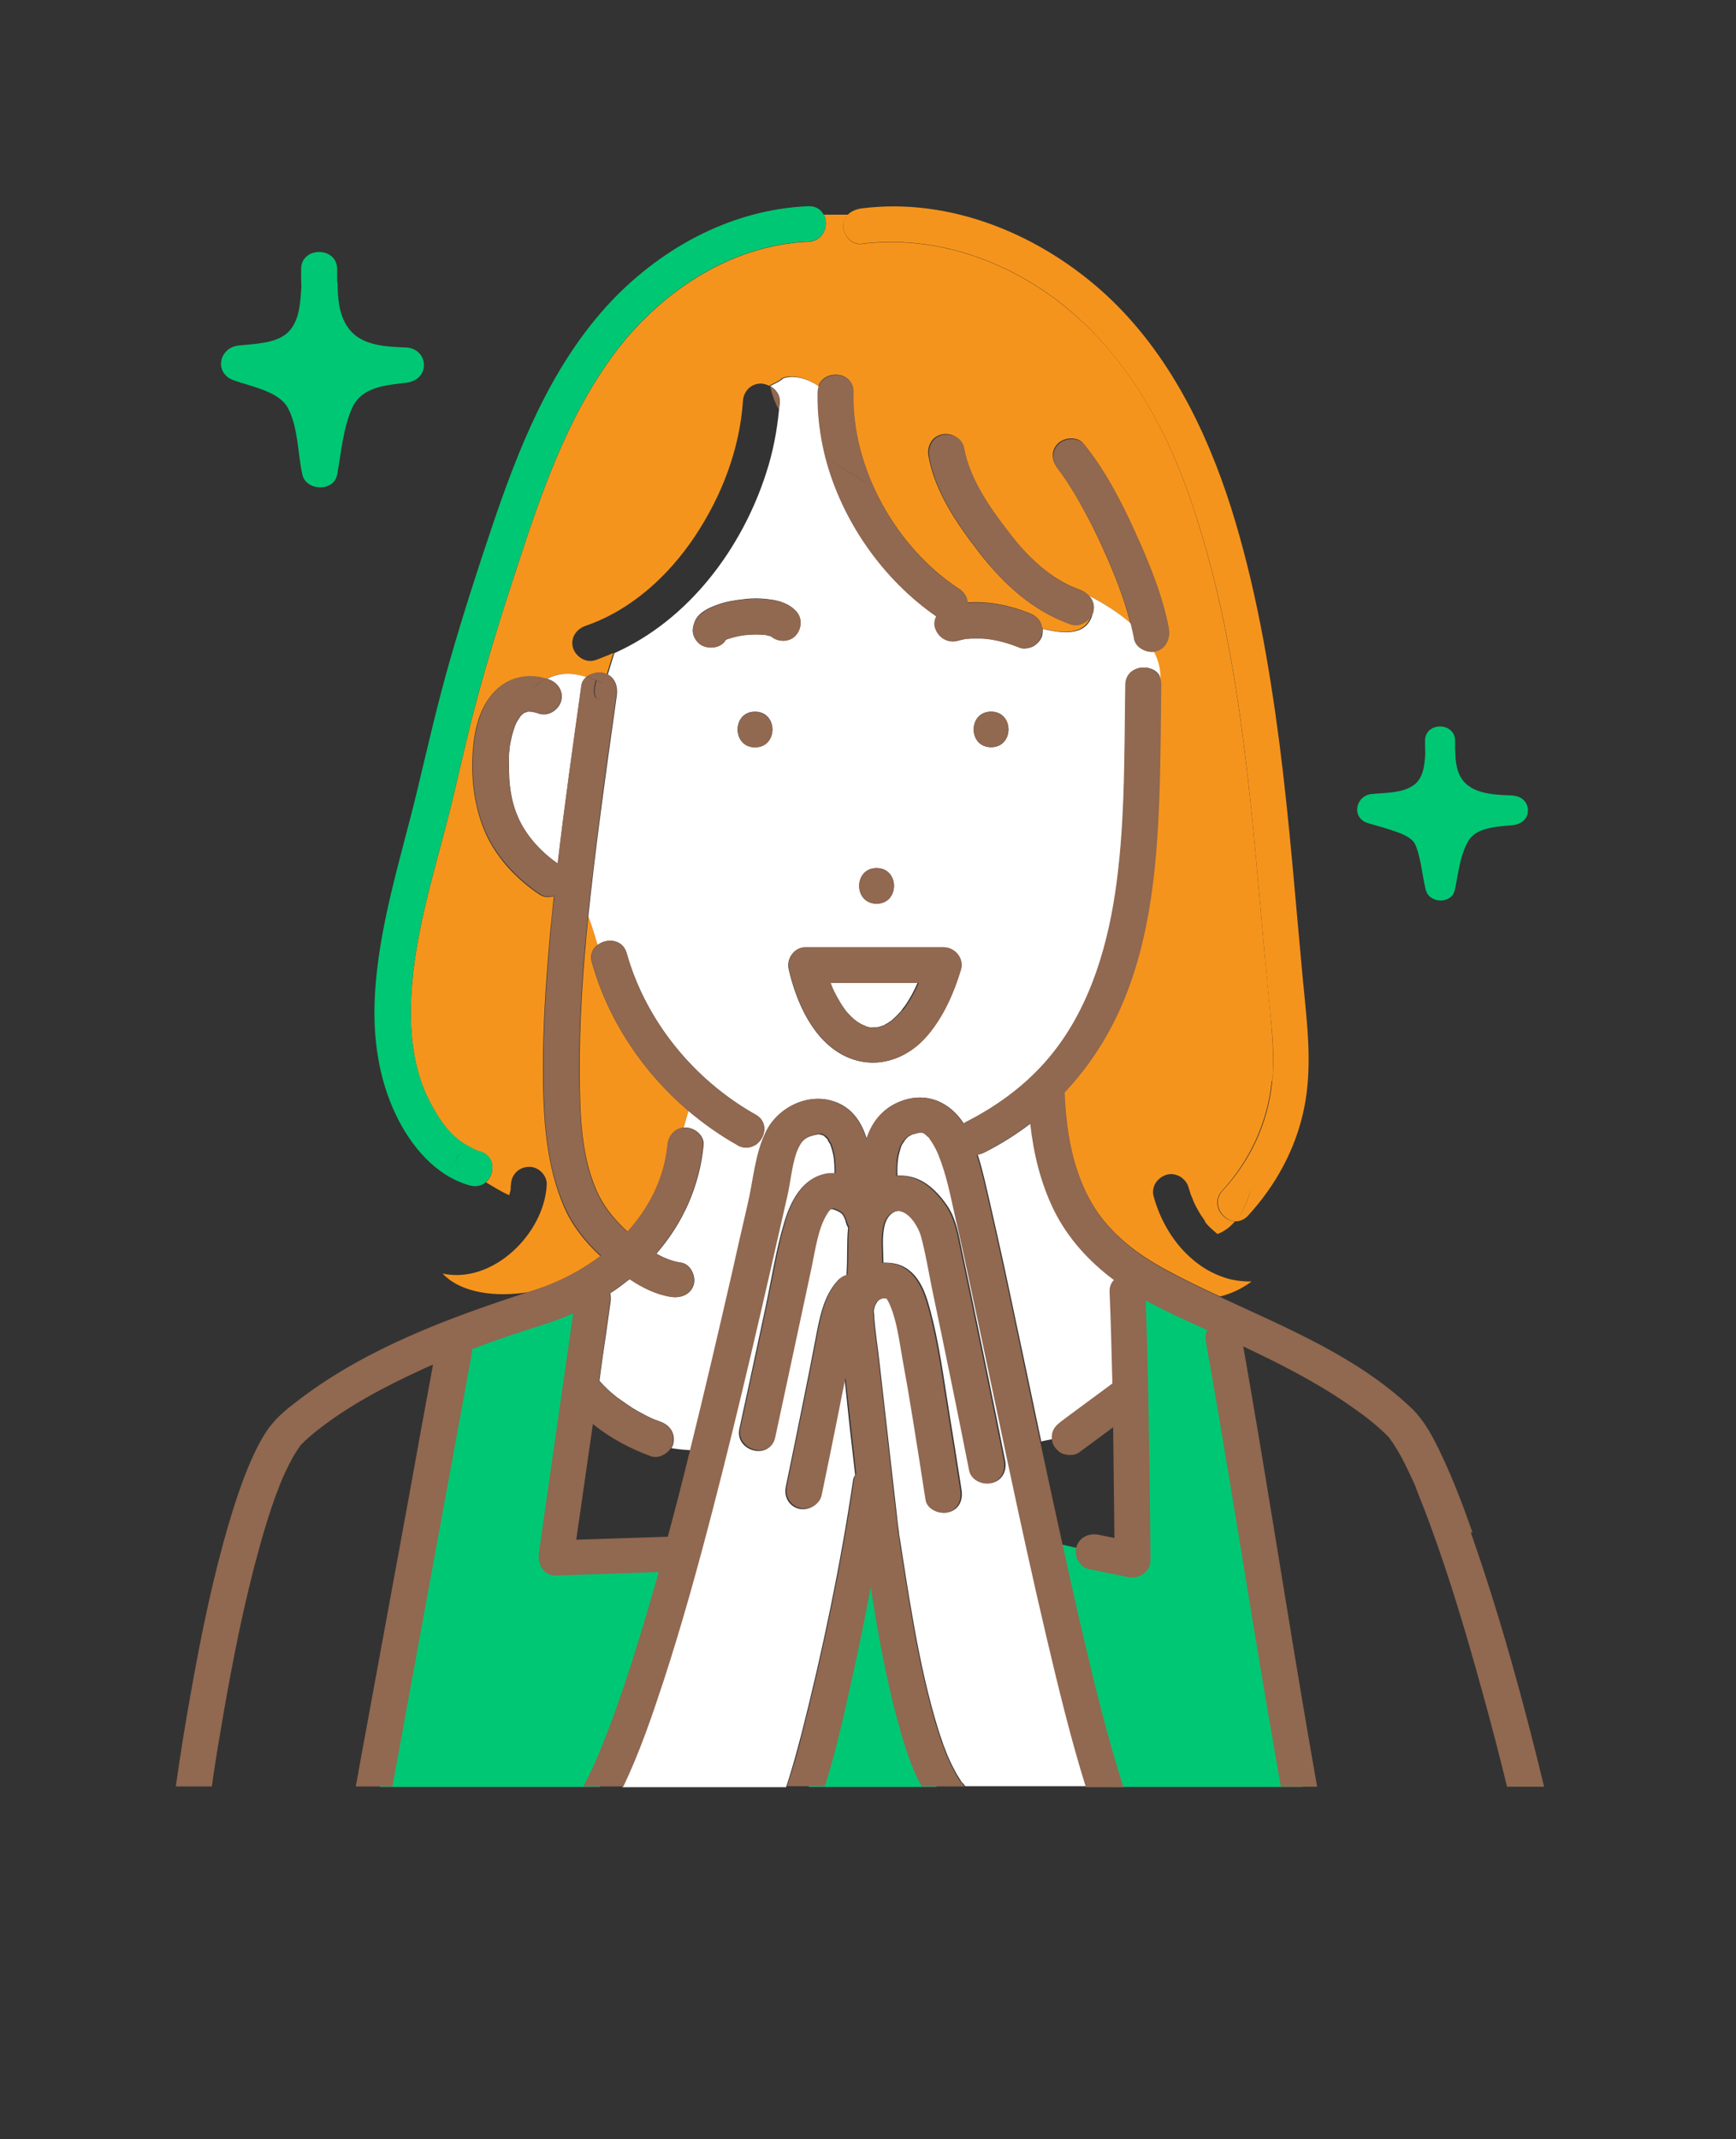 <svg width="82" height="101" viewBox="0 0 82 101" fill="none" xmlns="http://www.w3.org/2000/svg">
<rect x="0" y="0" width="82" height="101" fill="#333333" stroke="none"/>
<g clip-path="url(#clip0_6608_7883)">
<path d="M17.939 84.37L21.668 63.219L27.779 61.246L26.349 73.143L32.21 73.201L28.338 84.37H17.939Z" fill="#00C773"/>
<path d="M38.201 84.37H44.24L41.334 72.814L38.201 84.37Z" fill="#00C773"/>
<path d="M52.293 84.37H61.536L58.034 62.103L53.365 60.459L53.651 73.73L49.684 72.814L52.293 84.37Z" fill="#00C773"/>
<path d="M34.294 30.218C34.318 30.218 34.33 30.206 34.354 30.194C34.354 30.194 34.366 30.194 34.378 30.194C34.354 30.194 34.33 30.218 34.306 30.218H34.294Z" fill="#FFB4A5"/>
<path d="M34.378 30.183C34.378 30.183 34.378 30.183 34.366 30.183C34.366 30.183 34.389 30.183 34.401 30.171C34.413 30.171 34.425 30.171 34.437 30.171C34.473 30.159 34.425 30.171 34.378 30.183Z" fill="#FFB4A5"/>
<path d="M36.355 30.018C36.355 30.018 36.331 30.006 36.308 29.995C36.331 30.006 36.355 30.018 36.367 30.03C36.367 30.03 36.355 30.03 36.343 30.018H36.355Z" fill="#FFB4A5"/>
<path d="M34.282 30.218C34.282 30.218 34.282 30.23 34.27 30.241C34.27 30.241 34.27 30.23 34.282 30.218Z" fill="#FFB4A5"/>
<path d="M34.342 30.136C34.342 30.136 34.318 30.171 34.306 30.194C34.306 30.194 34.294 30.206 34.294 30.218C34.306 30.194 34.33 30.171 34.342 30.136Z" fill="#FFB4A5"/>
<path d="M39.226 46.401C39.249 46.448 39.261 46.507 39.285 46.554C39.285 46.554 39.309 46.624 39.321 46.648C39.333 46.683 39.392 46.789 39.404 46.824C39.452 46.918 39.5 47 39.547 47.094C39.643 47.259 39.738 47.423 39.845 47.576C39.869 47.611 39.964 47.728 39.952 47.728C39.988 47.764 40.024 47.811 40.059 47.846C40.143 47.94 40.238 48.034 40.345 48.128C40.417 48.187 40.56 48.269 40.393 48.175C40.453 48.21 40.5 48.245 40.56 48.281C40.619 48.316 40.667 48.351 40.727 48.374C40.739 48.374 40.786 48.398 40.822 48.421C40.858 48.421 40.893 48.445 40.905 48.457C40.965 48.468 41.024 48.492 41.072 48.504C41.084 48.504 41.096 48.504 41.108 48.504C41.132 48.504 41.144 48.504 41.155 48.504C41.179 48.504 41.215 48.504 41.239 48.504C41.298 48.504 41.37 48.492 41.429 48.504C41.536 48.48 41.632 48.445 41.739 48.41C41.763 48.41 41.787 48.386 41.799 48.374C41.858 48.339 41.918 48.316 41.965 48.281C42.013 48.245 42.061 48.21 42.108 48.187C42.108 48.187 42.12 48.175 42.144 48.151C42.263 48.046 42.382 47.928 42.489 47.811C42.501 47.799 42.573 47.717 42.597 47.681C42.62 47.646 42.692 47.552 42.716 47.529C42.99 47.141 43.18 46.777 43.347 46.39C41.965 46.39 40.584 46.39 39.19 46.39L39.226 46.401Z" fill="white"/>
<path d="M36.355 30.018C36.355 30.018 36.379 30.018 36.391 30.03C36.391 30.03 36.379 30.03 36.379 30.018C36.331 29.959 36.283 29.959 36.355 30.018Z" fill="#FFB4A5"/>
<path d="M36.414 30.041C36.414 30.041 36.403 30.041 36.391 30.041C36.391 30.041 36.414 30.053 36.414 30.065C36.498 30.1 36.45 30.065 36.391 30.041H36.414Z" fill="#FFB4A5"/>
<path d="M27.957 45.438C27.85 45.074 27.993 44.781 28.231 44.605C28.088 44.147 27.957 43.688 27.79 43.254C27.54 45.755 27.362 48.257 27.385 50.758C27.397 52.638 27.445 54.752 28.303 56.466C28.636 57.124 29.113 57.664 29.649 58.157C30.673 57.03 31.388 55.644 31.543 54.07C31.59 53.648 31.852 53.295 32.293 53.236L32.519 52.45C30.351 50.606 28.72 48.151 27.957 45.438Z" fill="#F5941C"/>
<path d="M60.095 51.04C60.19 50.007 60.107 48.997 60.012 47.963C59.904 46.836 59.797 45.708 59.69 44.569C59.047 37.499 58.547 30.253 56.2 23.488C55.021 20.094 53.198 16.841 50.363 14.528C47.683 12.331 44.169 11.075 40.679 11.521C40.214 11.58 39.833 11.086 39.833 10.687C39.833 10.452 39.929 10.264 40.06 10.135H38.916C39.166 10.617 38.916 11.38 38.19 11.415C34.449 11.568 31.09 13.87 28.946 16.794C26.718 19.836 25.515 23.43 24.36 26.965C23.705 28.949 23.085 30.958 22.538 32.978C22.049 34.775 21.668 36.595 21.215 38.404C20.441 41.445 19.441 44.511 19.405 47.67C19.393 49.126 19.595 50.629 20.262 51.945C20.62 52.638 21.061 53.366 21.692 53.847C21.93 54.023 22.192 54.164 22.454 54.293C22.49 54.293 22.514 54.317 22.549 54.329C22.585 54.34 22.621 54.352 22.657 54.364C23.407 54.563 23.395 55.433 22.954 55.82C23.324 56.043 23.681 56.266 24.05 56.431C24.074 56.337 24.11 56.243 24.122 56.149C24.122 56.126 24.122 56.114 24.122 56.09C24.122 56.032 24.122 55.985 24.134 55.926C24.157 55.456 24.503 55.104 24.979 55.092C25.42 55.069 25.849 55.491 25.825 55.926C25.718 58.251 23.264 60.647 20.906 60.13C21.787 61.07 23.467 61.258 25.003 60.999C25.099 60.964 25.194 60.941 25.289 60.905C26.385 60.553 27.433 60.001 28.362 59.308C27.648 58.651 27.028 57.875 26.647 56.995C25.789 55.022 25.658 52.778 25.646 50.664C25.635 48.621 25.766 46.566 25.944 44.522C26.004 43.782 26.087 43.054 26.159 42.314C25.932 42.385 25.694 42.373 25.492 42.244C24.408 41.516 23.467 40.529 22.931 39.331C22.454 38.251 22.276 37.029 22.311 35.855C22.347 34.857 22.514 33.741 23.133 32.919C23.765 32.062 24.765 31.745 25.789 32.062C26.373 31.756 26.981 31.745 27.683 31.968C27.85 31.838 28.065 31.768 28.267 31.756C28.338 31.756 28.422 31.756 28.493 31.78C28.553 31.791 28.613 31.815 28.66 31.838L28.97 30.828C28.815 30.899 28.648 30.969 28.493 31.028C28.362 31.075 28.243 31.134 28.112 31.169C27.672 31.322 27.183 30.993 27.064 30.582C26.933 30.124 27.219 29.701 27.66 29.548C29.816 28.808 31.578 27.188 32.817 25.332C34.08 23.441 34.938 21.222 35.092 18.943C35.116 18.485 35.462 18.11 35.938 18.11C36.069 18.11 36.212 18.157 36.331 18.215C36.546 18.086 36.796 18.004 36.963 17.839C37.499 17.663 38.13 17.863 38.654 18.227C38.94 17.428 40.322 17.522 40.298 18.497C40.214 22.079 42.299 25.837 45.313 27.81C45.563 27.975 45.682 28.21 45.694 28.444C46.682 28.374 47.683 28.574 48.6 28.938C48.815 29.02 48.981 29.126 49.112 29.325C49.184 29.431 49.208 29.548 49.22 29.666C50.232 29.936 51.328 29.995 51.578 28.938C51.435 29.314 50.971 29.607 50.554 29.466C48.779 28.832 47.445 27.611 46.301 26.154C45.253 24.804 44.169 23.265 43.859 21.551C43.776 21.104 43.978 20.646 44.455 20.517C44.872 20.4 45.42 20.658 45.503 21.104C45.765 22.608 46.718 23.935 47.635 25.121C48.517 26.272 49.601 27.34 51.006 27.846C51.161 27.904 51.292 27.986 51.388 28.092C52.09 28.456 52.805 28.902 53.389 29.419C53.091 28.221 52.626 27.059 52.114 25.931C51.781 25.18 51.411 24.451 51.006 23.735C50.828 23.406 50.625 23.089 50.423 22.772C50.339 22.643 50.244 22.502 50.149 22.373C50.053 22.232 50.006 22.173 49.97 22.126C49.684 21.774 49.613 21.292 49.97 20.94C50.268 20.646 50.887 20.588 51.173 20.94C52.186 22.185 52.936 23.629 53.591 25.074C54.258 26.542 54.901 28.092 55.199 29.678C55.283 30.124 55.08 30.582 54.604 30.711C54.556 30.723 54.508 30.735 54.461 30.735C54.651 31.11 54.77 31.521 54.77 31.956C54.806 32.05 54.83 32.156 54.83 32.285C54.794 34.093 54.806 35.914 54.735 37.722C54.616 40.893 54.306 44.158 53.091 47.129C52.412 48.785 51.471 50.277 50.268 51.545C50.351 53.448 50.673 55.374 51.673 56.983C52.495 58.286 53.71 59.214 55.128 59.978C55.938 60.412 56.783 60.823 57.629 61.211C58.177 61.081 58.689 60.823 59.118 60.506C58.678 60.506 58.249 60.459 57.832 60.318C57.224 60.118 56.688 59.79 56.224 59.367C55.378 58.615 54.794 57.57 54.496 56.501C54.365 56.043 54.651 55.609 55.092 55.468C55.533 55.327 56.021 55.632 56.14 56.055C56.176 56.172 56.212 56.29 56.248 56.407C56.259 56.443 56.367 56.666 56.367 56.701C56.391 56.748 56.414 56.795 56.438 56.854C56.486 56.948 56.533 57.053 56.593 57.147C56.653 57.253 56.712 57.359 56.783 57.453C56.819 57.499 56.843 57.547 56.879 57.593C56.891 57.617 56.915 57.641 56.926 57.664C56.986 57.734 56.974 57.723 56.891 57.629C56.974 57.805 57.2 57.993 57.343 58.122C57.391 58.169 57.451 58.216 57.51 58.263C57.844 58.134 58.106 57.934 58.332 57.664C57.713 57.641 57.177 56.818 57.725 56.219C59.047 54.787 59.881 52.966 60.071 51.029L60.095 51.04Z" fill="#F5941C"/>
<path d="M54.377 30.77C54.032 30.746 53.675 30.535 53.591 30.183C53.591 30.183 53.591 30.171 53.591 30.159C53.544 29.912 53.484 29.677 53.424 29.443C52.841 28.926 52.126 28.48 51.423 28.116C51.626 28.315 51.721 28.597 51.638 28.902C51.638 28.926 51.626 28.938 51.614 28.961C51.364 30.018 50.268 29.948 49.255 29.689C49.255 29.795 49.255 29.889 49.231 29.995C49.231 30.041 49.196 30.1 49.172 30.147C49.1 30.288 48.969 30.417 48.838 30.5C48.672 30.593 48.374 30.664 48.183 30.582C47.933 30.476 47.683 30.394 47.421 30.323C47.29 30.288 47.159 30.253 47.028 30.229C46.956 30.218 46.897 30.206 46.825 30.194C46.801 30.194 46.563 30.136 46.706 30.171C46.849 30.206 46.611 30.171 46.575 30.159C46.492 30.159 46.42 30.147 46.337 30.147C46.194 30.147 46.051 30.147 45.908 30.147C45.849 30.147 45.789 30.147 45.73 30.159C45.706 30.159 45.682 30.159 45.658 30.159C45.515 30.183 45.372 30.218 45.241 30.253C44.776 30.382 44.336 30.1 44.193 29.666C44.133 29.478 44.157 29.278 44.24 29.102C41.715 27.352 39.774 24.569 38.999 21.574C38.737 20.576 38.618 19.542 38.642 18.52C38.642 18.415 38.666 18.333 38.69 18.25C38.166 17.886 37.534 17.687 36.998 17.863C36.831 18.027 36.581 18.109 36.367 18.239C36.367 18.239 36.379 18.239 36.391 18.239C36.653 18.38 36.855 18.661 36.831 18.967C36.831 19.096 36.808 19.225 36.796 19.354C36.7 20.353 36.51 21.351 36.2 22.302C35.057 25.884 32.543 29.266 29.017 30.84L28.708 31.85C29.065 32.026 29.184 32.426 29.137 32.813C28.851 34.81 28.577 36.806 28.315 38.814C28.124 40.294 27.945 41.774 27.791 43.266C27.957 43.7 28.088 44.158 28.231 44.616C28.66 44.287 29.41 44.334 29.601 45.004C30.506 48.21 32.77 50.981 35.688 52.626C36.343 52.99 36.141 53.788 35.652 54.082C35.748 54.082 35.843 54.082 35.938 54.082C36.01 53.859 36.093 53.636 36.2 53.424C36.784 52.226 38.332 51.51 39.607 52.085C40.334 52.414 40.727 53.06 40.941 53.776C41.191 53.001 41.679 52.332 42.537 52.003C43.764 51.522 44.86 52.027 45.527 53.048C45.563 53.025 45.587 53.001 45.634 52.978C47.23 52.168 48.672 51.087 49.779 49.678C51.578 47.399 52.4 44.475 52.769 41.645C53.174 38.556 53.115 35.432 53.174 32.32C53.174 31.615 53.913 31.38 54.413 31.592C54.592 31.662 54.735 31.803 54.818 31.991C54.818 31.556 54.699 31.145 54.508 30.77C54.473 30.77 54.437 30.77 54.389 30.77H54.377ZM41.406 40.987C42.501 40.987 42.501 42.666 41.406 42.666C40.31 42.666 40.31 40.987 41.406 40.987ZM35.664 35.279C34.568 35.279 34.568 33.6 35.664 33.6C36.76 33.6 36.76 35.279 35.664 35.279ZM36.415 30.053C36.415 30.053 36.391 30.041 36.379 30.03C36.379 30.03 36.379 30.03 36.367 30.03C36.307 30.018 36.26 29.995 36.2 29.983C36.176 29.983 36.153 29.983 36.141 29.971C35.819 29.948 35.497 29.948 35.164 29.983C35.14 29.983 35.104 29.983 35.081 29.995C34.997 30.006 34.914 30.03 34.83 30.041C34.699 30.077 34.568 30.112 34.437 30.147C34.425 30.147 34.39 30.159 34.342 30.183C34.318 30.194 34.294 30.206 34.27 30.218C34.056 30.593 33.496 30.652 33.139 30.464C32.96 30.37 32.805 30.159 32.746 29.959C32.686 29.724 32.746 29.525 32.829 29.313C33.008 28.914 33.472 28.703 33.854 28.562C34.259 28.409 34.687 28.339 35.116 28.292C35.569 28.233 36.01 28.245 36.462 28.315C36.867 28.374 37.284 28.526 37.57 28.82C37.904 29.149 37.88 29.666 37.57 30.006C37.272 30.323 36.736 30.312 36.415 30.041V30.053ZM45.384 45.779C45.05 46.894 44.574 47.975 43.824 48.867C42.847 50.03 41.334 50.547 39.917 49.866C38.392 49.126 37.618 47.317 37.26 45.791C37.189 45.509 37.26 45.215 37.451 45.004C37.57 44.863 37.749 44.757 37.975 44.733C37.999 44.733 38.011 44.733 38.035 44.733C38.047 44.733 38.058 44.733 38.082 44.733C38.356 44.733 38.63 44.733 38.892 44.733C40.786 44.733 42.668 44.733 44.562 44.733C45.11 44.733 45.539 45.274 45.384 45.791V45.779ZM46.813 35.279C45.718 35.279 45.718 33.6 46.813 33.6C47.909 33.6 47.909 35.279 46.813 35.279Z" fill="white"/>
<path d="M34.83 54.058C34.008 53.6 33.234 53.048 32.519 52.45L32.293 53.236C32.293 53.236 32.364 53.236 32.388 53.236C32.817 53.236 33.282 53.624 33.234 54.07C33.043 55.996 32.269 57.746 31.006 59.191C31.376 59.402 31.769 59.555 32.174 59.613C32.627 59.684 32.877 60.248 32.769 60.647C32.638 61.117 32.174 61.293 31.721 61.234C31.018 61.128 30.351 60.8 29.744 60.389C29.446 60.623 29.148 60.858 28.827 61.058C28.851 61.187 28.862 61.328 28.839 61.469C28.767 61.974 28.696 62.479 28.624 62.996C28.517 63.724 28.41 64.452 28.314 65.192C28.338 65.227 28.374 65.262 28.386 65.274C28.576 65.486 28.779 65.673 29.005 65.861C29.077 65.92 29.148 65.979 29.208 66.026C29.208 66.026 29.22 66.026 29.232 66.037C29.291 66.085 29.387 66.155 29.232 66.037C29.232 66.037 29.22 66.026 29.208 66.014C29.256 66.049 29.303 66.085 29.351 66.12C29.529 66.249 29.708 66.366 29.887 66.484C30.113 66.625 30.339 66.742 30.566 66.86C30.685 66.918 30.804 66.977 30.923 67.024C30.947 67.024 30.971 67.047 30.995 67.047C31.066 67.071 31.137 67.106 31.209 67.13C31.65 67.294 31.912 67.682 31.805 68.163C31.793 68.234 31.757 68.304 31.709 68.375C32.019 68.422 32.317 68.457 32.615 68.469C33.294 65.72 33.937 62.972 34.568 60.224C34.818 59.108 35.08 57.993 35.33 56.877C35.545 55.961 35.64 54.974 35.938 54.07C35.843 54.07 35.747 54.07 35.652 54.07C35.426 54.199 35.128 54.235 34.83 54.07V54.058Z" fill="white"/>
<path d="M25.825 32.05C25.825 32.05 25.885 32.062 25.909 32.073C26.349 32.226 26.635 32.637 26.504 33.107C26.385 33.518 25.897 33.847 25.456 33.694C25.361 33.659 25.265 33.635 25.158 33.612C25.122 33.612 25.051 33.6 25.027 33.6C24.991 33.6 24.956 33.6 24.932 33.6C24.872 33.624 24.801 33.647 24.789 33.647C24.765 33.647 24.753 33.671 24.729 33.682C24.706 33.706 24.646 33.753 24.634 33.764C24.61 33.788 24.587 33.812 24.563 33.847C24.515 33.917 24.467 33.999 24.42 34.07C24.312 34.258 24.193 34.645 24.122 35.009C24.05 35.35 24.027 35.726 24.039 36.149C24.039 36.982 24.122 37.804 24.479 38.603C24.86 39.484 25.611 40.271 26.349 40.776C26.671 37.969 27.076 35.162 27.469 32.367C27.493 32.203 27.588 32.073 27.707 31.968C27.005 31.744 26.397 31.756 25.813 32.062L25.825 32.05Z" fill="white"/>
<path d="M49.756 67.623C49.815 67.4 49.958 67.259 50.149 67.118C50.256 67.036 50.351 66.965 50.458 66.883C51.173 66.355 51.876 65.838 52.591 65.309C52.555 63.865 52.519 62.42 52.46 60.987C52.46 60.741 52.531 60.553 52.662 60.424C51.483 59.543 50.482 58.451 49.827 57.124C49.196 55.832 48.862 54.446 48.707 53.025C48.017 53.553 47.278 54.023 46.48 54.422C46.385 54.469 46.277 54.493 46.182 54.516C46.408 55.209 46.563 55.938 46.73 56.654C46.98 57.734 47.218 58.815 47.457 59.895C48.04 62.62 48.612 65.345 49.184 68.058C49.362 68.01 49.553 67.987 49.732 67.94C49.732 67.834 49.732 67.717 49.756 67.623Z" fill="white"/>
<path d="M45.896 60.717C45.67 59.649 45.432 58.592 45.193 57.523C44.955 56.513 44.776 55.479 44.383 54.516C44.324 54.387 44.205 54.117 44.074 53.917C44.038 53.859 44.002 53.8 43.955 53.741C43.955 53.741 43.955 53.741 43.955 53.73C43.955 53.73 43.931 53.706 43.919 53.694C43.895 53.659 43.776 53.565 43.764 53.553C43.728 53.53 43.704 53.506 43.669 53.495C43.669 53.495 43.645 53.495 43.633 53.483C43.633 53.483 43.621 53.483 43.609 53.471C43.562 53.471 43.514 53.471 43.466 53.471C43.43 53.471 43.395 53.483 43.359 53.495C43.288 53.518 43.216 53.53 43.145 53.553C43.133 53.553 43.121 53.553 43.109 53.553C43.073 53.577 43.037 53.589 43.002 53.612C42.966 53.636 42.93 53.659 42.894 53.671C42.847 53.718 42.799 53.765 42.752 53.824C42.752 53.835 42.644 53.988 42.62 54.023C42.561 54.129 42.561 54.141 42.501 54.352C42.466 54.481 42.43 54.622 42.418 54.751C42.382 54.998 42.382 55.256 42.394 55.503C42.716 55.491 43.037 55.538 43.347 55.667C43.943 55.914 44.443 56.466 44.788 56.994C45.169 57.593 45.277 58.275 45.42 58.956C45.563 59.649 45.718 60.353 45.86 61.046C46.408 63.689 46.956 66.331 47.48 68.974C47.564 69.42 47.361 69.878 46.885 70.007C46.468 70.124 45.932 69.866 45.837 69.42C45.265 66.519 44.669 63.618 44.062 60.729C43.895 59.954 43.776 59.167 43.573 58.404C43.466 57.981 43.121 57.394 42.704 57.218C42.263 57.03 41.906 57.406 41.798 57.816C41.644 58.392 41.727 59.014 41.727 59.613C41.941 59.613 42.156 59.625 42.37 59.684C43.288 59.942 43.669 60.858 43.895 61.692C44.371 63.383 44.586 65.168 44.872 66.906C45.062 68.058 45.241 69.208 45.42 70.359C45.491 70.806 45.312 71.264 44.824 71.393C44.419 71.499 43.847 71.252 43.776 70.806C43.585 69.537 43.383 68.281 43.18 67.024C43.025 66.049 42.859 65.086 42.68 64.111C42.525 63.301 42.406 62.361 42.108 61.633C42.061 61.528 42.001 61.41 41.941 61.316C41.941 61.316 41.93 61.305 41.918 61.293C41.894 61.293 41.882 61.293 41.87 61.293C41.87 61.293 41.87 61.293 41.858 61.293C41.965 61.293 41.846 61.293 41.81 61.293C41.787 61.293 41.751 61.293 41.727 61.293C41.691 61.293 41.644 61.316 41.608 61.328C41.584 61.34 41.548 61.363 41.525 61.375C41.489 61.398 41.465 61.434 41.441 61.457C41.417 61.504 41.358 61.598 41.358 61.598C41.358 61.575 41.274 61.821 41.274 61.892C41.274 61.927 41.274 61.974 41.286 62.009C41.322 62.761 41.453 63.513 41.536 64.264C41.81 66.636 42.072 69.009 42.346 71.381C42.382 71.71 42.418 72.05 42.466 72.379C42.466 72.415 42.466 72.45 42.477 72.485C42.489 72.555 42.501 72.626 42.513 72.696C42.704 73.906 42.883 75.116 43.097 76.314C43.371 77.899 43.693 79.485 44.133 81.035C44.24 81.411 44.359 81.798 44.491 82.174C44.538 82.315 44.586 82.456 44.645 82.597C44.681 82.679 44.705 82.761 44.741 82.843C44.741 82.843 44.788 82.949 44.8 82.984C44.919 83.254 45.05 83.513 45.193 83.771C45.265 83.889 45.336 83.994 45.408 84.112C45.408 84.124 45.455 84.171 45.479 84.194C45.503 84.218 45.527 84.241 45.551 84.276C45.575 84.3 45.586 84.323 45.598 84.335H51.399C50.673 82.01 50.101 79.637 49.541 77.265C48.243 71.757 47.135 66.214 45.944 60.682L45.896 60.717Z" fill="white"/>
<path d="M39.893 65.086C39.785 65.638 39.678 66.178 39.559 66.73C39.297 68.034 39.023 69.338 38.761 70.641C38.666 71.088 38.13 71.346 37.713 71.228C37.248 71.099 37.022 70.641 37.117 70.195C37.403 68.809 37.689 67.435 37.963 66.049C38.154 65.11 38.344 64.159 38.523 63.207C38.701 62.268 38.892 61.187 39.571 60.459C39.702 60.318 39.845 60.248 39.988 60.212C39.988 60.165 39.988 60.13 39.988 60.083C40.035 59.426 39.988 58.662 40.059 57.958C40.012 57.887 39.976 57.805 39.952 57.699C39.904 57.499 39.797 57.323 39.738 57.288C39.666 57.229 39.595 57.194 39.511 57.159C39.499 57.159 39.44 57.124 39.392 57.112C39.38 57.112 39.333 57.1 39.333 57.089C39.309 57.089 39.285 57.089 39.261 57.089C39.261 57.089 39.261 57.089 39.237 57.089C39.166 57.124 39.202 57.1 39.237 57.089C39.249 57.089 39.261 57.077 39.261 57.077C39.142 57.218 39.261 57.077 39.237 57.089C39.237 57.089 39.237 57.089 39.214 57.112C39.178 57.135 39.154 57.171 39.13 57.194C39.13 57.206 39.106 57.229 39.094 57.241C39.059 57.288 39.035 57.335 39.011 57.37C38.606 58.051 38.463 59.05 38.285 59.895C38.011 61.175 37.737 62.456 37.463 63.736C37.165 65.121 36.867 66.519 36.569 67.905C36.343 68.962 34.699 68.516 34.925 67.459C35.068 66.813 35.199 66.167 35.342 65.532C35.616 64.241 35.902 62.937 36.176 61.645C36.45 60.353 36.653 59.014 37.034 57.746C37.332 56.724 37.927 55.526 39.13 55.421C39.225 55.421 39.321 55.421 39.416 55.421C39.416 55.104 39.416 54.775 39.345 54.469C39.321 54.34 39.237 54.082 39.214 54.023C39.225 54.059 39.059 53.777 39.083 53.788C39.023 53.73 38.928 53.647 38.94 53.647C38.904 53.624 38.868 53.6 38.833 53.589C38.785 53.589 38.749 53.565 38.701 53.553C38.618 53.565 38.368 53.612 38.606 53.553C38.261 53.647 38.082 53.683 37.856 53.929C37.748 54.047 37.617 54.329 37.558 54.505C37.343 55.162 37.296 55.844 37.141 56.513C36.021 61.457 34.89 66.413 33.615 71.322C32.912 74.035 32.162 76.748 31.292 79.414C30.744 81.082 30.161 82.785 29.398 84.382H37.129C37.415 83.536 37.641 82.679 37.868 81.822C38.868 77.887 39.702 73.883 40.298 69.866C40.309 69.784 40.345 69.713 40.393 69.643C40.214 68.128 40.047 66.613 39.893 65.098V65.086Z" fill="white"/>
<path d="M34.247 30.253C34.247 30.253 34.247 30.276 34.27 30.253C34.27 30.253 34.247 30.253 34.247 30.265V30.253Z" fill="#FFB4A5"/>
<path d="M36.427 30.065C36.427 30.065 36.415 30.065 36.403 30.065C36.415 30.065 36.427 30.077 36.45 30.089C36.45 30.089 36.427 30.077 36.415 30.065H36.427Z" fill="#FFB4A5"/>
<path d="M28.303 31.745C28.1 31.745 27.886 31.827 27.719 31.956C27.862 32.003 28.017 32.062 28.172 32.12C28.208 32.003 28.255 31.874 28.303 31.745Z" fill="#916850"/>
<path d="M28.148 32.942C28.827 33.283 28.148 32.602 28.494 32.273C28.386 32.226 28.279 32.179 28.184 32.132C28.088 32.437 28.041 32.708 28.16 32.942H28.148Z" fill="#916850"/>
<path d="M69.553 72.356C69.124 71.123 68.659 69.901 68.1 68.715C67.73 67.928 67.302 67.083 66.658 66.472C64.097 64.053 60.822 62.726 57.653 61.246C56.807 60.847 55.962 60.447 55.152 60.013C53.734 59.249 52.519 58.322 51.697 57.018C50.697 55.421 50.363 53.483 50.292 51.581C51.483 50.312 52.436 48.832 53.115 47.165C54.33 44.193 54.639 40.928 54.759 37.758C54.83 35.949 54.83 34.129 54.854 32.32C54.854 31.944 54.651 31.698 54.389 31.592C53.889 31.381 53.163 31.627 53.151 32.32C53.103 35.432 53.151 38.556 52.746 41.645C52.376 44.475 51.554 47.4 49.756 49.678C48.648 51.087 47.207 52.168 45.611 52.978C45.575 53.002 45.539 53.025 45.503 53.048C44.836 52.027 43.74 51.522 42.514 52.003C41.656 52.344 41.167 53.002 40.917 53.777C40.703 53.048 40.31 52.414 39.583 52.086C38.321 51.498 36.772 52.215 36.176 53.424C35.652 54.481 35.581 55.75 35.307 56.889C35.045 58.005 34.795 59.12 34.545 60.236C33.913 62.984 33.27 65.744 32.591 68.48C32.937 68.504 33.27 68.504 33.58 68.504C33.282 68.504 32.937 68.504 32.591 68.48C32.258 69.843 31.912 71.193 31.543 72.556C30.102 72.603 28.66 72.65 27.219 72.697C27.481 70.876 27.743 69.056 28.005 67.236C28.815 67.893 29.768 68.398 30.733 68.751C31.078 68.88 31.483 68.68 31.686 68.375C31.15 68.281 30.638 68.116 30.173 67.823C30.626 68.116 31.15 68.281 31.686 68.375C31.733 68.304 31.769 68.234 31.781 68.163C31.888 67.682 31.638 67.294 31.186 67.13C31.114 67.106 31.043 67.071 30.971 67.048C30.947 67.048 30.923 67.024 30.9 67.024C30.78 66.977 30.661 66.918 30.542 66.86C30.304 66.742 30.078 66.625 29.863 66.484C29.673 66.366 29.494 66.249 29.327 66.12C29.28 66.085 29.232 66.049 29.184 66.014C29.196 66.014 29.208 66.026 29.208 66.038C29.208 66.038 29.196 66.038 29.184 66.026C29.113 65.967 29.041 65.908 28.982 65.861C28.767 65.674 28.565 65.486 28.362 65.274C28.339 65.251 28.315 65.227 28.291 65.192C28.398 64.464 28.505 63.736 28.601 62.996C28.672 62.491 28.744 61.986 28.815 61.469C28.839 61.328 28.827 61.187 28.803 61.058C29.125 60.847 29.423 60.623 29.72 60.389C30.328 60.8 30.995 61.129 31.698 61.234C32.15 61.305 32.615 61.129 32.746 60.647C32.853 60.248 32.615 59.684 32.15 59.614C31.745 59.555 31.352 59.402 30.983 59.191C32.258 57.746 33.02 55.996 33.211 54.07C33.258 53.624 32.782 53.236 32.365 53.236C31.864 53.236 31.555 53.624 31.519 54.07C31.364 55.644 30.649 57.03 29.625 58.157C29.089 57.664 28.601 57.124 28.279 56.466C27.421 54.751 27.386 52.638 27.362 50.758C27.326 46.765 27.791 42.761 28.291 38.803C28.541 36.795 28.827 34.798 29.113 32.801C29.172 32.355 29.006 31.897 28.517 31.768C28.446 31.744 28.374 31.745 28.291 31.745C28.243 31.874 28.196 32.003 28.16 32.12C28.267 32.167 28.362 32.214 28.47 32.261C28.124 32.602 28.815 33.271 28.124 32.931C28.005 32.696 28.053 32.414 28.148 32.12C27.993 32.05 27.838 31.991 27.695 31.956C27.564 32.062 27.481 32.191 27.457 32.355C27.064 35.15 26.671 37.957 26.337 40.764C25.599 40.259 24.849 39.472 24.467 38.591C24.11 37.793 24.027 36.983 24.027 36.137C24.027 35.714 24.05 35.338 24.11 34.998C24.181 34.634 24.301 34.246 24.408 34.058C24.455 33.976 24.503 33.906 24.551 33.835C24.575 33.812 24.598 33.776 24.622 33.753C24.634 33.741 24.694 33.694 24.718 33.671C24.729 33.671 24.753 33.647 24.777 33.635C24.777 33.635 24.872 33.6 24.92 33.588C24.944 33.588 24.98 33.588 25.015 33.588C25.027 33.588 25.111 33.588 25.146 33.6C25.242 33.624 25.349 33.647 25.444 33.682C25.873 33.835 26.373 33.518 26.492 33.095C26.623 32.637 26.337 32.214 25.897 32.062C25.873 32.062 25.837 32.05 25.813 32.038C25.563 32.167 25.313 32.355 25.063 32.59C25.313 32.343 25.551 32.167 25.813 32.038C24.801 31.721 23.788 32.038 23.157 32.895C22.55 33.718 22.371 34.833 22.335 35.831C22.299 37.006 22.466 38.227 22.954 39.308C23.491 40.506 24.432 41.48 25.516 42.22C25.718 42.35 25.956 42.361 26.183 42.291C26.099 43.019 26.028 43.759 25.968 44.499C25.79 46.542 25.659 48.586 25.67 50.641C25.682 52.767 25.801 55.01 26.671 56.971C27.064 57.864 27.672 58.627 28.386 59.285C27.457 59.989 26.397 60.529 25.313 60.882C25.218 60.917 25.122 60.941 25.027 60.976C21.239 62.209 17.392 63.618 14.188 66.038C13.652 66.449 13.139 66.836 12.734 67.376C12.472 67.717 12.27 68.093 12.079 68.48C11.555 69.561 11.174 70.712 10.829 71.863C10.054 74.482 9.506 77.159 9.03 79.837C8.756 81.34 8.518 82.844 8.303 84.347H10.007C10.03 84.206 10.054 84.053 10.066 83.912C10.209 82.938 10.376 81.963 10.543 80.988C11.007 78.322 11.531 75.656 12.258 73.049C12.425 72.426 12.615 71.816 12.818 71.205C12.913 70.935 12.996 70.665 13.104 70.406C13.151 70.277 13.199 70.16 13.247 70.031C13.27 69.972 13.294 69.925 13.318 69.866C13.342 69.819 13.342 69.796 13.354 69.784C13.354 69.784 13.354 69.772 13.366 69.749C13.556 69.326 13.759 68.903 14.009 68.516C14.056 68.445 14.104 68.375 14.152 68.304C14.164 68.281 14.176 68.269 14.176 68.257C14.176 68.257 14.2 68.234 14.223 68.21C14.414 68.011 14.616 67.834 14.831 67.658C16.391 66.39 18.226 65.439 20.048 64.605C20.179 64.546 20.31 64.487 20.453 64.429C20.072 66.496 19.691 68.563 19.322 70.629C18.619 74.435 17.928 78.24 17.225 82.045C17.082 82.808 16.939 83.583 16.808 84.347H18.535C18.928 82.221 19.31 80.095 19.703 77.97C20.405 74.165 21.096 70.359 21.799 66.554L22.276 63.947C22.288 63.865 22.288 63.783 22.288 63.7C23.407 63.278 24.539 62.89 25.682 62.538C26.159 62.385 26.623 62.209 27.076 62.009C26.611 65.274 26.135 68.539 25.67 71.804C25.599 72.309 25.527 72.814 25.456 73.331C25.384 73.847 25.67 74.411 26.278 74.388C27.886 74.329 29.506 74.282 31.114 74.223C30.816 75.269 30.518 76.314 30.197 77.347C29.768 78.757 29.303 80.166 28.779 81.552C28.386 82.585 28.065 83.384 27.552 84.347H29.446C30.209 82.749 30.792 81.047 31.34 79.379C32.21 76.713 32.96 74 33.663 71.287C34.938 66.378 36.069 61.422 37.189 56.478C37.344 55.808 37.392 55.127 37.606 54.47C37.665 54.293 37.797 54.011 37.904 53.894C38.13 53.648 38.297 53.612 38.654 53.518C38.416 53.589 38.654 53.542 38.749 53.518C38.797 53.518 38.833 53.542 38.88 53.553C38.916 53.577 38.952 53.6 38.988 53.612C38.988 53.612 39.083 53.706 39.131 53.753C39.107 53.753 39.273 54.023 39.262 53.988C39.285 54.047 39.369 54.305 39.393 54.434C39.464 54.751 39.476 55.069 39.464 55.386C39.369 55.386 39.273 55.386 39.178 55.386C37.975 55.503 37.38 56.689 37.082 57.711C36.712 58.979 36.51 60.318 36.224 61.61C35.95 62.902 35.676 64.206 35.39 65.497C35.247 66.143 35.116 66.789 34.973 67.423C34.747 68.48 36.391 68.927 36.617 67.87C36.915 66.484 37.213 65.098 37.511 63.7C37.785 62.42 38.059 61.14 38.333 59.86C38.511 59.015 38.642 58.005 39.059 57.335C39.083 57.288 39.119 57.241 39.142 57.206C39.142 57.194 39.166 57.171 39.178 57.159C39.202 57.124 39.238 57.1 39.262 57.077C39.262 57.077 39.285 57.065 39.285 57.053C39.214 57.089 39.25 57.065 39.285 57.053C39.285 57.053 39.297 57.053 39.309 57.053C39.333 57.053 39.357 57.053 39.381 57.053C39.381 57.053 39.428 57.077 39.44 57.077C39.476 57.077 39.536 57.112 39.559 57.124C39.643 57.159 39.714 57.206 39.786 57.253C39.833 57.3 39.941 57.464 40 57.664C40.024 57.758 40.06 57.84 40.107 57.922C40.036 58.639 40.095 59.39 40.036 60.048C40.036 60.095 40.036 60.13 40.036 60.177C39.893 60.212 39.75 60.283 39.619 60.424C38.94 61.152 38.749 62.233 38.571 63.172C38.392 64.123 38.202 65.063 38.011 66.014C37.725 67.4 37.451 68.774 37.165 70.16C37.07 70.606 37.296 71.064 37.761 71.193C38.178 71.311 38.714 71.052 38.809 70.606C39.083 69.302 39.345 67.999 39.607 66.695C39.714 66.143 39.821 65.603 39.941 65.051C40.107 66.566 40.274 68.081 40.441 69.596C40.393 69.666 40.358 69.737 40.346 69.819C39.75 73.824 38.916 77.841 37.916 81.775C37.701 82.632 37.463 83.489 37.177 84.335H38.964C39.476 82.714 39.845 81.047 40.215 79.391C40.548 77.911 40.846 76.419 41.132 74.928C41.167 75.139 41.191 75.351 41.227 75.562C41.525 77.406 41.87 79.25 42.347 81.058C42.645 82.139 42.966 83.325 43.538 84.347H45.563C45.563 84.347 45.539 84.3 45.515 84.288C45.491 84.264 45.468 84.241 45.444 84.206C45.42 84.182 45.384 84.135 45.372 84.124C45.301 84.006 45.217 83.9 45.158 83.783C45.015 83.525 44.884 83.266 44.765 82.996C44.753 82.961 44.705 82.855 44.705 82.855C44.669 82.773 44.646 82.691 44.61 82.609C44.562 82.468 44.503 82.327 44.455 82.186C44.324 81.81 44.205 81.434 44.098 81.047C43.657 79.496 43.335 77.911 43.061 76.326C42.847 75.116 42.668 73.906 42.478 72.708C42.478 72.638 42.454 72.567 42.442 72.497C42.442 72.462 42.442 72.426 42.43 72.391C42.394 72.062 42.359 71.722 42.311 71.393C42.037 69.021 41.775 66.648 41.501 64.276C41.418 63.524 41.287 62.773 41.251 62.021C41.251 61.986 41.239 61.939 41.239 61.904C41.239 61.833 41.334 61.598 41.322 61.61C41.322 61.61 41.382 61.516 41.406 61.469C41.429 61.434 41.465 61.41 41.489 61.387C41.501 61.375 41.537 61.352 41.572 61.34C41.608 61.328 41.656 61.316 41.692 61.305C41.715 61.305 41.751 61.305 41.775 61.305C41.787 61.305 41.787 61.305 41.799 61.305C41.799 61.305 41.799 61.305 41.811 61.305C41.811 61.305 41.834 61.305 41.858 61.305C41.858 61.305 41.87 61.316 41.882 61.328C41.954 61.422 42.001 61.54 42.049 61.645C42.359 62.373 42.478 63.313 42.621 64.123C42.799 65.086 42.966 66.061 43.121 67.036C43.324 68.293 43.526 69.561 43.717 70.817C43.788 71.264 44.36 71.51 44.765 71.405C45.253 71.275 45.432 70.817 45.36 70.371C45.182 69.22 45.003 68.069 44.812 66.918C44.526 65.192 44.312 63.395 43.836 61.704C43.609 60.882 43.228 59.954 42.311 59.696C42.097 59.637 41.882 59.614 41.668 59.625C41.668 59.026 41.584 58.416 41.739 57.828C41.846 57.417 42.204 57.041 42.645 57.229C43.061 57.406 43.407 57.993 43.514 58.416C43.717 59.179 43.848 59.966 44.002 60.741C44.61 63.642 45.206 66.531 45.777 69.432C45.861 69.878 46.409 70.136 46.825 70.019C47.302 69.89 47.505 69.432 47.421 68.985C46.897 66.343 46.349 63.7 45.801 61.058C45.658 60.365 45.503 59.66 45.36 58.968C45.217 58.298 45.11 57.605 44.729 57.006C44.384 56.478 43.883 55.926 43.288 55.679C42.978 55.55 42.656 55.503 42.335 55.515C42.335 55.256 42.335 55.01 42.359 54.763C42.37 54.634 42.406 54.493 42.442 54.364C42.502 54.153 42.502 54.141 42.561 54.035C42.585 54 42.68 53.847 42.692 53.835C42.74 53.788 42.787 53.73 42.835 53.683C42.871 53.659 42.907 53.636 42.942 53.624C42.978 53.6 43.014 53.589 43.05 53.565C43.05 53.565 43.073 53.565 43.085 53.565C43.157 53.542 43.228 53.53 43.3 53.507C43.335 53.507 43.371 53.495 43.407 53.483C43.455 53.483 43.502 53.483 43.55 53.483C43.55 53.483 43.55 53.483 43.574 53.495C43.574 53.495 43.597 53.495 43.609 53.507C43.645 53.53 43.681 53.542 43.705 53.565C43.705 53.577 43.824 53.683 43.859 53.706C43.871 53.718 43.883 53.73 43.895 53.741C43.895 53.741 43.895 53.741 43.895 53.753C43.931 53.812 43.979 53.871 44.014 53.929C44.145 54.129 44.276 54.399 44.324 54.528C44.717 55.491 44.908 56.525 45.134 57.535C45.384 58.592 45.611 59.66 45.837 60.729C47.028 66.261 48.136 71.804 49.434 77.312C49.994 79.684 50.566 82.057 51.292 84.382H53.067C52.329 82.08 51.745 79.719 51.197 77.371C50.899 76.138 50.625 74.904 50.351 73.659C49.958 71.874 49.565 70.089 49.184 68.304C49.172 68.222 49.148 68.14 49.136 68.069C49.041 68.093 48.934 68.128 48.85 68.175C48.946 68.128 49.041 68.093 49.136 68.069C48.553 65.345 47.993 62.62 47.409 59.907C47.171 58.827 46.933 57.746 46.683 56.666C46.516 55.949 46.361 55.233 46.135 54.528C46.23 54.517 46.325 54.493 46.432 54.434C47.23 54.035 47.969 53.565 48.66 53.037C48.815 54.446 49.148 55.844 49.78 57.136C50.435 58.463 51.435 59.555 52.615 60.436C52.483 60.565 52.4 60.753 52.412 60.999C52.472 62.444 52.507 63.888 52.543 65.321C51.828 65.85 51.126 66.366 50.411 66.895C50.304 66.977 50.208 67.048 50.101 67.13C49.922 67.271 49.78 67.4 49.708 67.635C49.684 67.729 49.672 67.846 49.684 67.952C50.149 67.846 50.542 67.67 50.542 66.824C50.542 67.658 50.149 67.846 49.684 67.952C49.696 68.069 49.732 68.187 49.791 68.281C49.911 68.457 50.077 68.621 50.304 68.668C50.506 68.715 50.78 68.715 50.959 68.586C51.495 68.187 52.043 67.787 52.579 67.388C52.603 69.091 52.615 70.806 52.638 72.509C52.638 72.544 52.638 72.579 52.638 72.614C52.388 72.567 52.138 72.509 51.888 72.462C51.435 72.368 50.971 72.591 50.84 73.049C50.78 73.249 50.816 73.472 50.911 73.659C51.018 73.871 51.197 74.035 51.435 74.082C52.043 74.212 52.662 74.329 53.27 74.458C53.806 74.564 54.354 74.223 54.342 73.648C54.318 70.465 54.27 67.271 54.199 64.088C54.175 63.196 54.151 62.291 54.115 61.399C55.056 61.915 56.045 62.362 57.022 62.796C56.95 62.961 56.927 63.16 56.962 63.348C57.975 69.032 58.856 74.74 59.821 80.424C60.047 81.74 60.274 83.055 60.5 84.359H62.215C61.227 78.78 60.357 73.178 59.416 67.588C59.19 66.249 58.964 64.91 58.725 63.571C60.417 64.37 62.096 65.216 63.633 66.272C64.336 66.754 65.026 67.259 65.61 67.87C65.61 67.87 65.61 67.87 65.622 67.881C65.622 67.881 65.622 67.881 65.634 67.905C65.694 67.987 65.741 68.058 65.801 68.14C65.932 68.339 66.051 68.539 66.17 68.751C66.42 69.22 66.647 69.702 66.861 70.183C66.861 70.195 66.861 70.207 66.873 70.219C66.873 70.219 66.873 70.242 66.885 70.266C66.909 70.336 66.944 70.406 66.968 70.477C67.016 70.594 67.063 70.712 67.111 70.841C67.242 71.17 67.373 71.499 67.492 71.828C68.481 74.493 69.291 77.23 70.041 79.966C70.446 81.422 70.828 82.891 71.185 84.359H72.936C71.959 80.319 70.851 76.278 69.469 72.344L69.553 72.356ZM41.93 61.363C41.93 61.363 41.93 61.363 41.906 61.34C41.906 61.352 41.918 61.363 41.93 61.363ZM41.882 61.305C41.882 61.305 41.882 61.305 41.87 61.305C41.87 61.305 41.87 61.305 41.882 61.305Z" fill="#916850"/>
<path d="M39.928 49.866C41.346 50.547 42.859 50.03 43.835 48.868C44.586 47.963 45.062 46.883 45.396 45.779C45.551 45.25 45.122 44.722 44.574 44.722C42.68 44.722 40.798 44.722 38.904 44.722C38.63 44.722 38.356 44.722 38.094 44.722C38.082 44.722 38.07 44.722 38.046 44.722C38.023 44.722 38.011 44.722 37.987 44.722C37.761 44.745 37.582 44.851 37.463 44.992C37.284 45.203 37.201 45.485 37.272 45.779C37.63 47.306 38.404 49.126 39.928 49.854V49.866ZM42.62 47.693C42.62 47.693 42.525 47.799 42.513 47.822C42.406 47.94 42.287 48.057 42.168 48.163C42.156 48.175 42.144 48.187 42.132 48.198C42.084 48.233 42.037 48.269 41.989 48.292C41.93 48.327 41.882 48.363 41.822 48.386C41.798 48.386 41.787 48.41 41.763 48.421C41.656 48.445 41.56 48.48 41.453 48.515C41.394 48.515 41.322 48.515 41.263 48.515C41.239 48.515 41.203 48.515 41.179 48.515C41.203 48.515 41.179 48.515 41.132 48.515C41.12 48.515 41.108 48.515 41.084 48.515C41.096 48.515 41.108 48.515 41.12 48.515C41.12 48.515 41.108 48.515 41.084 48.515C41.024 48.504 40.965 48.492 40.917 48.468C40.905 48.468 40.869 48.445 40.834 48.433C40.798 48.421 40.75 48.398 40.738 48.386C40.679 48.363 40.631 48.327 40.572 48.292C40.512 48.257 40.464 48.222 40.405 48.187C40.56 48.28 40.417 48.187 40.357 48.139C40.262 48.057 40.167 47.963 40.071 47.858C40.036 47.822 40 47.775 39.964 47.74C39.964 47.74 39.881 47.635 39.857 47.587C39.75 47.435 39.654 47.27 39.559 47.106C39.511 47.012 39.464 46.93 39.416 46.836C39.404 46.801 39.357 46.695 39.333 46.66C39.333 46.624 39.297 46.578 39.297 46.566C39.273 46.519 39.261 46.46 39.237 46.413C40.619 46.413 42.001 46.413 43.395 46.413C43.228 46.801 43.025 47.176 42.763 47.552C42.752 47.576 42.668 47.67 42.644 47.705L42.62 47.693Z" fill="#916850"/>
<path d="M34.366 30.183C34.366 30.183 34.354 30.183 34.342 30.183C34.389 30.171 34.425 30.159 34.437 30.147C34.425 30.147 34.413 30.147 34.401 30.147C34.401 30.147 34.377 30.147 34.366 30.159V30.183Z" fill="#916850"/>
<path d="M36.415 30.053C36.415 30.053 36.427 30.053 36.438 30.053C36.438 30.053 36.415 30.042 36.415 30.03C36.415 30.03 36.391 30.03 36.379 30.018C36.379 30.018 36.391 30.018 36.403 30.03C36.403 30.03 36.403 30.03 36.415 30.03C36.415 30.03 36.438 30.042 36.45 30.053H36.415Z" fill="#916850"/>
<path d="M36.355 30.018C36.283 29.971 36.319 29.971 36.379 30.018C36.379 30.018 36.391 30.018 36.391 30.03C36.391 30.03 36.403 30.03 36.414 30.03C36.474 30.053 36.51 30.089 36.438 30.053C36.438 30.053 36.462 30.065 36.474 30.077C36.462 30.077 36.438 30.065 36.426 30.053C36.748 30.335 37.284 30.335 37.582 30.018C37.892 29.678 37.915 29.161 37.582 28.832C37.284 28.538 36.879 28.386 36.474 28.327C36.021 28.256 35.581 28.256 35.128 28.303C34.699 28.351 34.27 28.421 33.865 28.574C33.484 28.726 33.02 28.938 32.841 29.325C32.746 29.537 32.686 29.736 32.758 29.971C32.817 30.171 32.96 30.382 33.151 30.476C33.508 30.664 34.056 30.605 34.282 30.23C34.247 30.265 34.223 30.276 34.258 30.23C34.258 30.23 34.282 30.23 34.282 30.218C34.282 30.218 34.282 30.206 34.294 30.194C34.294 30.194 34.306 30.183 34.306 30.171C34.306 30.147 34.33 30.136 34.342 30.112C34.33 30.147 34.318 30.171 34.294 30.194C34.318 30.194 34.342 30.171 34.366 30.171C34.366 30.171 34.366 30.171 34.378 30.171C34.425 30.147 34.473 30.136 34.437 30.159C34.568 30.112 34.699 30.077 34.83 30.053C34.914 30.03 34.997 30.018 35.08 30.006C35.104 30.006 35.14 30.006 35.164 29.995C35.485 29.959 35.807 29.948 36.141 29.983C36.164 29.983 36.188 29.983 36.2 29.995C36.26 30.006 36.307 30.018 36.367 30.042C36.343 30.042 36.331 30.018 36.307 30.006C36.319 30.006 36.331 30.018 36.355 30.03V30.018Z" fill="#916850"/>
<path d="M34.27 30.241C34.27 30.241 34.318 30.218 34.342 30.206C34.33 30.206 34.306 30.218 34.282 30.23C34.282 30.23 34.282 30.241 34.27 30.253V30.241Z" fill="#916850"/>
<path d="M41.405 40.987C40.309 40.987 40.309 42.667 41.405 42.667C42.501 42.667 42.501 40.987 41.405 40.987Z" fill="#916850"/>
<path d="M38.904 10.135C38.785 9.9 38.547 9.724 38.177 9.736C34.461 9.889 31.054 11.803 28.612 14.504C25.944 17.475 24.467 21.233 23.216 24.945C22.526 26.988 21.87 29.032 21.275 31.099C20.691 33.119 20.227 35.15 19.738 37.194C18.952 40.494 17.856 43.747 17.701 47.153C17.618 49.02 17.88 50.911 18.69 52.614C19.381 54.07 20.56 55.526 22.204 55.973C22.514 56.055 22.776 55.973 22.954 55.808C22.549 55.562 22.132 55.303 21.68 55.08C21.334 54.74 21.68 54.411 22.025 54.411C21.68 54.411 21.346 54.751 21.68 55.08C22.132 55.303 22.549 55.562 22.954 55.808C23.395 55.421 23.407 54.552 22.657 54.352C22.621 54.352 22.585 54.329 22.549 54.317C22.514 54.317 22.49 54.293 22.454 54.282C22.192 54.152 21.918 54.011 21.692 53.835C21.06 53.354 20.608 52.626 20.262 51.933C19.595 50.617 19.393 49.114 19.405 47.658C19.44 44.499 20.441 41.434 21.215 38.392C21.668 36.583 22.049 34.763 22.537 32.966C23.085 30.946 23.705 28.949 24.36 26.953C25.515 23.418 26.718 19.824 28.946 16.782C31.09 13.858 34.449 11.556 38.189 11.404C38.916 11.368 39.166 10.617 38.916 10.123L38.904 10.135Z" fill="#00C773"/>
<path d="M27.957 45.438C28.97 49.056 31.531 52.203 34.83 54.07C35.783 54.611 36.641 53.154 35.688 52.626C32.769 50.981 30.494 48.21 29.601 45.004C29.315 43.97 27.671 44.405 27.957 45.45V45.438Z" fill="#916850"/>
<path d="M61.56 46.472C61.203 42.667 60.917 38.85 60.428 35.045C59.94 31.322 59.285 27.576 58.153 23.982C56.986 20.306 55.199 16.689 52.328 13.999C49.255 11.134 44.955 9.29 40.679 9.842C40.441 9.877 40.214 9.971 40.059 10.124C39.916 10.264 39.833 10.452 39.833 10.676C39.833 11.087 40.226 11.568 40.679 11.509C44.169 11.063 47.683 12.32 50.363 14.516C53.186 16.841 55.02 20.083 56.2 23.477C58.558 30.241 59.047 37.487 59.69 44.557C59.797 45.685 59.892 46.812 60.011 47.952C60.118 48.973 60.202 49.995 60.095 51.029C59.916 52.966 59.082 54.787 57.748 56.219C57.2 56.819 57.748 57.641 58.356 57.664C58.701 57.253 58.939 56.689 59.106 56.055C58.951 56.689 58.713 57.241 58.356 57.664C58.558 57.664 58.773 57.594 58.951 57.394C60.261 55.973 61.203 54.246 61.596 52.344C62.001 50.359 61.75 48.433 61.56 46.437V46.472Z" fill="#F5941C"/>
<path d="M49.136 29.349C49.005 29.149 48.85 29.055 48.624 28.961C47.718 28.597 46.706 28.386 45.717 28.468C45.705 28.233 45.586 27.998 45.336 27.834C42.311 25.861 40.226 22.102 40.321 18.521C40.345 17.44 38.642 17.44 38.618 18.521C38.594 19.542 38.725 20.564 38.975 21.574C39.654 22.032 40.381 22.443 41.06 22.901C40.369 22.443 39.642 22.032 38.975 21.574C39.75 24.581 41.691 27.352 44.217 29.102C44.133 29.278 44.097 29.478 44.169 29.666C44.312 30.1 44.752 30.382 45.217 30.253C45.36 30.218 45.503 30.183 45.634 30.159C45.658 30.159 45.682 30.159 45.705 30.159C45.765 30.159 45.825 30.159 45.884 30.147C46.027 30.147 46.17 30.147 46.313 30.147C46.396 30.147 46.48 30.147 46.551 30.159C46.575 30.159 46.813 30.206 46.682 30.171C46.539 30.136 46.778 30.183 46.801 30.194C46.873 30.206 46.932 30.218 47.004 30.23C47.135 30.253 47.266 30.288 47.397 30.323C47.659 30.394 47.909 30.488 48.159 30.582C48.35 30.664 48.648 30.594 48.814 30.5C48.945 30.429 49.076 30.288 49.148 30.147C49.172 30.1 49.196 30.042 49.208 29.995C49.255 29.783 49.243 29.537 49.124 29.349H49.136Z" fill="#916850"/>
<path d="M47.671 25.144C46.754 23.958 45.813 22.619 45.539 21.128C45.455 20.682 44.907 20.435 44.49 20.541C44.014 20.67 43.824 21.128 43.895 21.574C44.193 23.277 45.289 24.827 46.337 26.178C47.468 27.634 48.803 28.856 50.589 29.49C51.018 29.642 51.518 29.314 51.638 28.902C51.769 28.433 51.471 28.022 51.042 27.869C49.636 27.364 48.552 26.307 47.671 25.144Z" fill="#916850"/>
<path d="M55.223 29.713C54.925 28.116 54.282 26.577 53.615 25.109C52.96 23.665 52.209 22.22 51.197 20.975C50.911 20.623 50.292 20.681 49.994 20.975C49.637 21.328 49.708 21.809 49.994 22.161C50.03 22.208 50.077 22.267 50.173 22.408C50.268 22.537 50.351 22.666 50.447 22.807C50.649 23.124 50.84 23.441 51.03 23.77C51.435 24.487 51.804 25.215 52.138 25.966C52.745 27.305 53.293 28.726 53.567 30.171C53.567 30.171 53.567 30.183 53.567 30.194C53.925 30.194 54.294 30.218 54.663 30.265C54.294 30.218 53.937 30.194 53.567 30.194C53.651 30.535 54.008 30.758 54.354 30.782C54.354 30.723 54.33 30.664 54.318 30.605C54.33 30.664 54.342 30.723 54.354 30.782C54.437 30.782 54.52 30.782 54.604 30.758C55.08 30.629 55.283 30.171 55.199 29.725L55.223 29.713Z" fill="#916850"/>
<path d="M36.379 18.227C36.462 18.638 36.605 19.002 36.784 19.343C36.796 19.214 36.808 19.084 36.82 18.955C36.843 18.65 36.641 18.38 36.379 18.227Z" fill="#916850"/>
<path d="M35.664 33.612C34.568 33.612 34.568 35.291 35.664 35.291C36.76 35.291 36.76 33.612 35.664 33.612Z" fill="#916850"/>
<path d="M46.814 35.279C47.91 35.279 47.91 33.6 46.814 33.6C45.718 33.6 45.718 35.279 46.814 35.279Z" fill="#916850"/>
<path d="M19.178 16.407C18.321 16.372 17.213 16.336 16.593 15.655C16.093 15.115 15.974 14.363 15.95 13.635C15.95 13.6 15.95 13.553 15.95 13.518C15.95 13.435 15.95 13.353 15.926 13.283C15.926 13.083 15.926 12.895 15.926 12.707C15.926 11.627 14.223 11.627 14.223 12.707C14.223 12.989 14.223 13.271 14.235 13.553C14.187 14.269 14.152 15.174 13.592 15.702C13.02 16.231 12.008 16.231 11.269 16.313C10.328 16.419 10.102 17.628 11.043 17.957C11.853 18.251 13.187 18.474 13.604 19.272C14.092 20.2 14.056 21.398 14.283 22.408C14.461 23.195 15.772 23.23 15.926 22.408C16.117 21.375 16.2 20.247 16.629 19.272C17.082 18.262 18.19 18.192 19.178 18.074C19.631 18.016 20.024 17.734 20.024 17.241C20.024 16.747 19.631 16.419 19.178 16.407Z" fill="#00C773"/>
<path d="M71.483 37.558C70.803 37.535 69.934 37.523 69.362 37.1C68.886 36.76 68.767 36.184 68.743 35.632C68.743 35.609 68.743 35.585 68.743 35.562C68.743 35.503 68.743 35.456 68.731 35.397C68.731 35.256 68.731 35.115 68.731 34.974C68.731 34.082 67.313 34.07 67.313 34.974C67.313 35.174 67.313 35.374 67.325 35.573C67.29 36.102 67.242 36.748 66.766 37.077C66.241 37.452 65.419 37.429 64.8 37.488C64.026 37.558 63.811 38.615 64.609 38.862C65.05 38.991 65.491 39.108 65.92 39.261C66.23 39.367 66.575 39.508 66.777 39.754C66.932 39.966 67.028 40.412 67.099 40.729C67.182 41.152 67.242 41.598 67.349 42.021C67.516 42.667 68.564 42.702 68.719 42.021C68.886 41.246 68.957 40.388 69.362 39.696C69.743 39.05 70.78 39.026 71.471 38.956C71.852 38.92 72.173 38.662 72.173 38.263C72.173 37.863 71.852 37.582 71.471 37.57L71.483 37.558Z" fill="#00C773"/>
</g>
<defs>
<clipPath id="clip0_6608_7883">
<rect width="81" height="101" fill="white" transform="translate(0.167)"/>
</clipPath>
</defs>
</svg>
